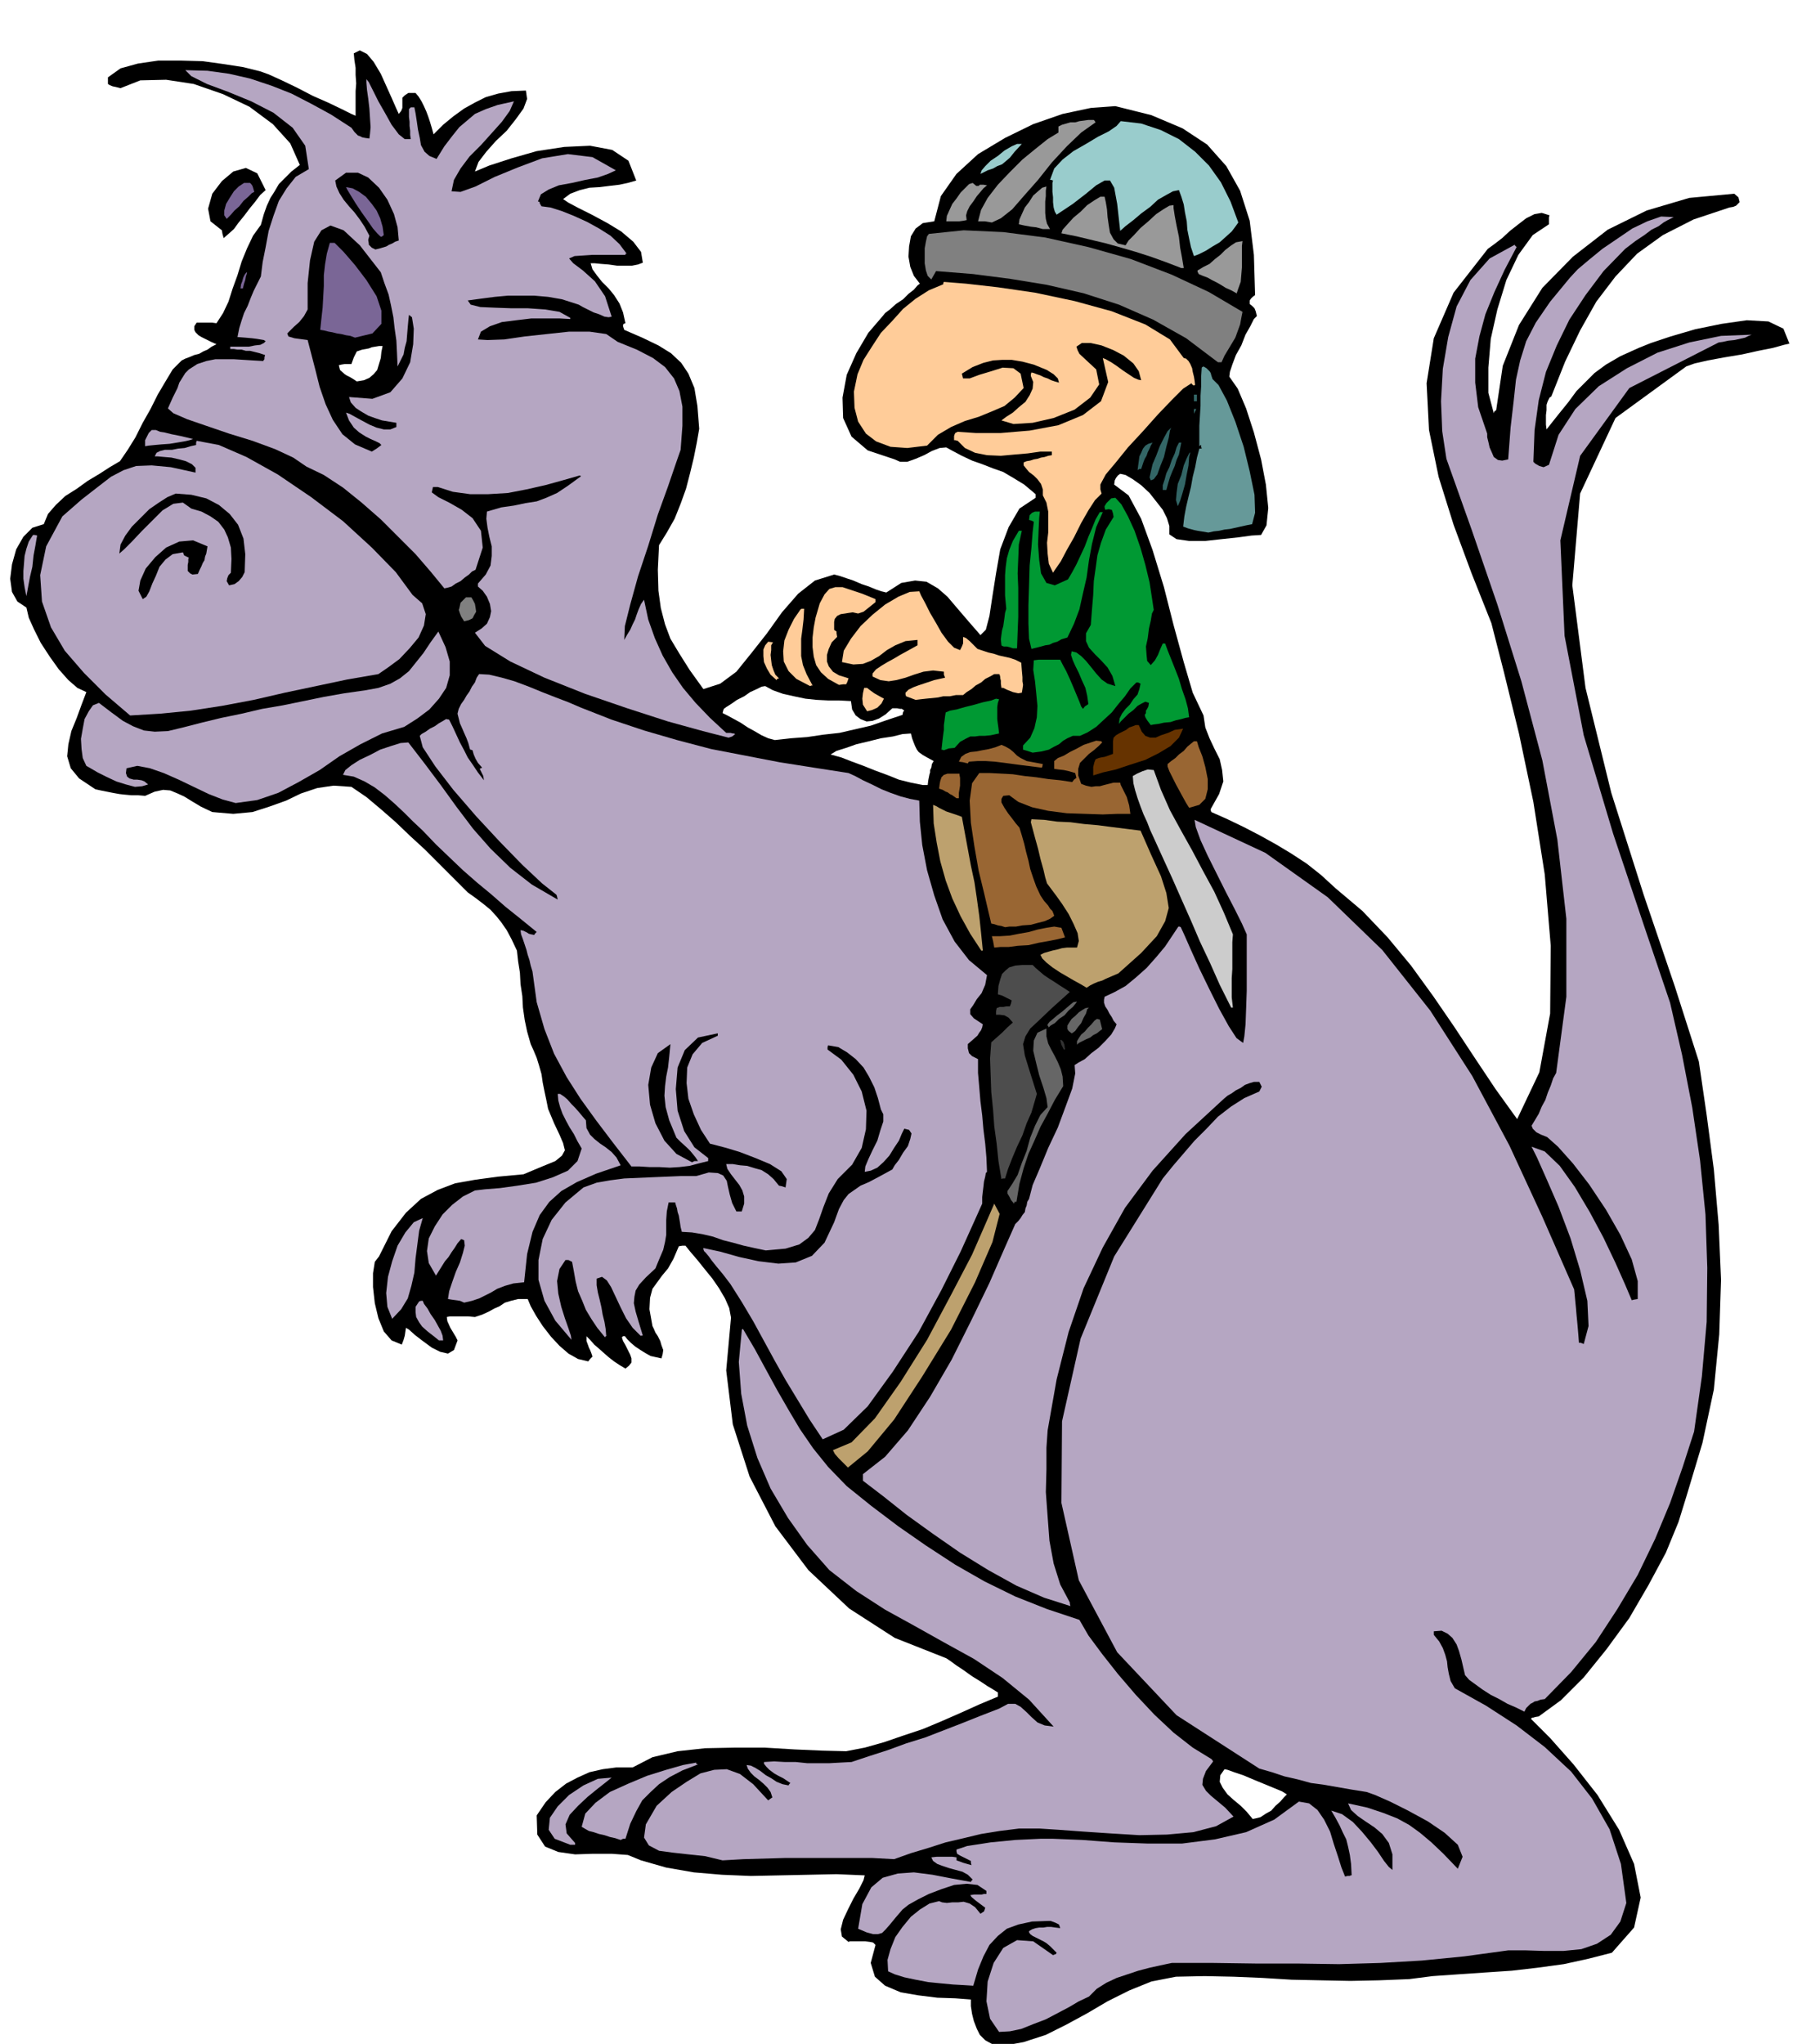 <svg xmlns="http://www.w3.org/2000/svg" width="490.455" height="550.653" fill-rule="evenodd" stroke-linecap="round" preserveAspectRatio="none" viewBox="0 0 3035 3408"><style>.brush1{fill:#000}.pen1{stroke:none}.brush2{fill:#b5a6c2}.brush3{fill:#bda16e}.brush4{fill:#666}.brush8{fill:#963}.brush10{fill:#093}.brush11{fill:#fc9}.brush12{fill:gray}.brush14{fill:#366}.brush15{fill:#7a6696}.brush16{fill:#999}.brush17{fill:#9cc}</style><path d="m1669 3412-15-4-11-6-9-9-5-10-5-13-3-12-2-13v-11l-26-2-30-1-32-4-29-5-26-11-17-15-7-23 8-30-4-4-5-1-8-1h-26l-2 1-11-9-2-12 4-16 8-17 9-18 10-17 7-14 2-8-47-2-47 1-48 1-48 1-48-2-47-4-46-8-42-12-22-9-27-2h-31l-30 1-28-4-22-9-13-20-1-32 15-22 16-17 18-14 19-10 20-9 22-5 23-3h27l33-17 42-10 46-5 50-1h49l50 3 46 2 40 1 31-6 32-9 32-11 33-11 31-13 32-14 31-14 31-13v-7l-8-5-10-6-12-8-13-8-14-10-12-8-11-8-6-4-86-34-76-49-68-64-55-73-43-83-28-87-11-90 8-88-3-16-7-16-10-17-11-16-13-16-12-15-12-14-8-10h-5l-6 1-9 21-9 16-10 12-8 11-8 11-4 15-1 19 5 28 2 4 3 7 4 6 4 8 2 7 3 8-1 7-2 7-9-2-9-2-9-5-8-5-9-6-7-6-6-6-4-5h-3l-2 2 2 6 4 7 4 8 4 8 2 6v7l-4 5-6 5-10-6-9-6-9-7-8-7-9-8-7-6-7-8-6-6v8l3 8 1 3 2 4 2 5 2 6-4 4-3 4-17-4-16-9-15-13-14-15-14-18-11-17-9-16-5-12h-16l-12 3-10 3-9 6-9 4-9 5-11 5-12 4-11-1h-31l-5 1 1 7 5 11 3 5 3 5 3 5 3 6-6 16-10 6-13-3-14-7-15-11-13-10-10-9-5-3-1 6-1 7-2 7-3 8-17-7-13-15-9-22-6-25-3-27v-23l3-19 7-9 21-42 24-31 25-23 28-15 29-11 34-6 37-5 43-4 31-13 22-9 11-9 5-9-3-12-6-14-9-19-10-24-3-15-3-14-3-15-2-14-4-14-4-13-5-12-5-11-6-21-4-19-3-21-1-19-3-20-1-19-3-19-2-18-9-19-8-15-9-13-8-10-10-11-11-9-13-10-14-10-24-24-24-24-24-24-24-22-24-23-24-21-25-21-25-17-30-2-27 4-27 9-25 12-28 10-28 9-32 3-35-3-19-9-15-9-13-8-11-5-12-5-12-1-14 3-16 7-12-1h-11l-11-1-9-1-11-2-10-2-10-2-9-2-27-18-14-17-6-20 2-20 5-22 9-22 8-22 8-21-15-7-15-13-16-18-15-21-15-23-11-22-9-20-4-17-15-10-9-16-3-22 3-24 7-25 12-21 15-15 19-6 7-17 13-15 16-15 19-12 18-13 20-12 17-11 17-10 13-19 13-21 12-24 13-23 12-24 13-22 12-20 15-15 6-3 8-3 7-3 8-2 7-4 7-3 7-5 8-4-9-4-8-4-8-4-5-3-5-5-2-4v-6l4-6h26l7 1 11-17 9-19 7-22 8-22 7-23 9-22 10-21 13-18 5-18 5-14 6-13 7-11 7-12 10-10 11-11 14-11-16-36-29-32-39-29-44-21-49-17-46-7-43 1-33 13-8-2-5-1-5-2-3-2v-11l21-15 29-8 34-5h37l37 1 36 5 32 5 28 7 14 5 22 10 25 12 27 14 25 11 23 11 16 8 7 3v-41l1-13-1-14v-12l-2-13-1-11 10-5 12 6 11 13 12 20 9 20 9 20 7 16 5 11 4-5 2-5v-17l4-4 6-4h12l5 6 5 8 4 8 4 9 3 8 3 9 3 10 3 11 16-16 17-14 18-13 18-10 18-9 21-6 22-4 24-1 2 14-6 16-13 18-15 19-18 17-16 18-13 17-6 16 24-10 37-12 42-12 46-7 43-2 37 7 27 18 13 33-14 4-14 3-17 2-16 2-17 1-16 4-16 6-12 9 9 6 17 9 22 11 26 14 23 14 20 17 13 17 3 18-8 3-10 2h-25l-14-2-13-1-10-1h-7l3 10 8 11 8 10 11 11 9 11 9 14 6 15 4 18-3 1-1 2v2l2 6 30 13 27 13 21 13 17 16 12 18 10 24 5 30 3 38-4 23-5 25-6 25-7 27-9 25-10 25-13 23-13 21-2 41 1 35 4 29 7 27 9 24 15 25 17 27 23 32 28-9 27-20 25-31 26-33 25-35 27-31 28-22 32-10 8 2 12 4 12 4 14 6 12 4 12 5 9 3 8 2 25-16 23-4 19 2 19 11 16 14 17 20 18 21 20 23 9-9 6-23 5-33 6-38 7-40 14-37 18-31 27-18v-6l-19-16-18-11-17-10-17-6-18-7-17-6-17-8-17-9-9-5-11 1-13 5-13 7-14 6-14 5h-12l-9-4-45-15-27-23-14-31-1-34 7-38 16-36 20-34 24-28 4-5 8-6 10-9 12-8 9-9 9-7 6-7 4-3-10-13-6-15-3-17 1-17 3-17 8-13 12-9 19-3 11-42 26-37 36-33 45-27 47-23 49-17 47-10 41-3 60 15 52 22 41 27 32 36 23 41 16 50 7 57 2 67-4 3-3 3-2 3v6l4 3 4 4 2 5 2 8-5 5-6 12-8 14-7 18-9 16-6 16-4 12-1 8 14 20 14 33 13 40 12 45 8 42 4 39-3 29-9 16-16 1-22 3-28 3-27 3h-27l-21-3-12-8v-14l-4-13-7-14-11-14-11-14-14-13-14-10-12-7-9-2-4 3-3 4-2 4-1 7 24 18 21 39 19 52 19 62 16 63 17 62 15 51 18 38 3 20 7 18 8 17 9 18 4 18 2 19-7 21-14 25v2l1 3 27 12 27 13 27 14 27 15 25 15 26 17 24 19 24 22 45 38 42 44 39 47 37 51 35 51 35 53 34 51 36 50 37-78 18-98 1-113-10-119-19-121-24-114-25-102-21-82-33-83-30-81-25-80-16-78-4-78 12-75 33-76 57-73 11-8 13-10 13-12 14-11 13-10 14-7 12-2 13 4-1 3v12l-27 18-24 33-20 42-15 49-11 49-4 48v42l9 34 1-3 3-2 11-74 27-68 39-62 51-52 58-45 65-32 71-21 75-7 7 6 2 8-3 3-3 3-5 2-6 1-60 20-51 26-43 31-36 38-32 42-27 48-25 52-23 58-3 2-3 6-2 6v9l-1 8v16l1 8 19-24 17-21 14-19 15-15 15-15 19-14 24-14 31-14 20-8 33-11 41-12 44-9 42-6 36 2 25 12 10 25-9 2-18 5-25 5-27 6-30 5-27 5-22 5-14 5-118 86-59 126-13 153 22 171 43 175 54 170 52 153 40 125 13 89 12 91 8 92 4 92-3 91-9 92-19 89-27 90-13 42-21 51-29 54-32 55-38 52-38 47-38 38-37 27-6 1-3 1h-2l-2 2 32 32 39 44 40 51 36 58 25 57 11 56-11 50-37 42-39 10-41 9-44 6-43 5-45 3-44 3-43 3-39 5-50 2-48 1-50-1-48-1-49-3-48-2-48-1-48 1-41 8-37 15-36 18-34 20-35 19-34 17-37 12-38 7zm-130-2103h8l1-8 1-5 1-5 1-3v-4l2-4 1-6 3-5-11-6-7-4-7-5-3-4-3-6-2-5-3-8-2-8-14 1-16 4-20 3-20 5-21 5-17 6-16 5-10 6 18 5 18 7 19 7 20 8 19 7 20 8 20 5 20 4zm-247-75 27-3 27-2 27-4 27-3 26-6 26-6 26-9 27-9 1-5 2-2-4-3h-3l-5-1h-8l-11 10-11 7-11 4-10 1-10-4-8-6-6-10-2-14-19-1h-18l-20-1-19-2-19-4-18-4-17-6-13-7-6 1-8 4-11 5-10 7-12 6-10 7-8 5-4 3-1 3-1 4 8 4 11 6 11 6 12 8 11 6 12 7 11 5 11 3zm797 1799 5-1 8-2 9-6 9-5 7-8 8-7 6-7 5-5-8-5-12-5-17-7-17-7-19-8-15-5-11-4-5-1-7 10-1 11 5 10 8 11 10 9 12 10 10 10 10 12z" class="pen1 brush1"/><path d="m1666 3388-15-22-6-29 2-33 10-31 16-25 23-13 27 2 33 23 5-2 1-2-6-6-5-5-6-5-5-3-6-3-6-3-6-3-4-3-2-3v-2l5-3 6-2 6-1h7l6-1h7l7 1 8 1-2-6-6-3-8-3h-3l-28 1-23 5-19 7-15 12-14 15-10 19-9 22-8 27-16-1-18-1-21-2-20-2-21-4-19-4-16-5-11-5-1-19 5-18 8-20 12-17 14-17 15-12 16-10 16-4 5 2 8 1 9-1h10l9-1 10 3 9 6 9 11 6-4 2-6-8-6-8-6-7-6-2-3 6-1h13l4-1h4v-5l-15-10-18-2-21 2-21 7-21 8-18 9-16 9-10 8-12 14-9 11-7 8-6 6-7 2h-8l-11-3-14-6 7-41 15-28 19-16 25-7 27-2 31 4 31 6 33 6 1-2 2-2-8-8-9-5-11-3-11-3-12-4-8-3-7-5-3-6 9-1h26l7 1v5l3 1 8 3 7 2 7 2-1-4v-3l-6-3-6-3-6-3-5-3-1-4v-3l18-6 20-3 19-3 21-2 20-2 21-1 21-1h21l49 2 53 4 56 2h57l55-7 52-12 47-21 41-30 17 3 14 11 11 16 10 20 6 20 7 21 6 19 6 15 4-1h4l1-1h2l-1-19-2-15-3-14-3-12-6-12-5-11-7-13-7-12 18 6 18 13 15 16 15 18 12 16 10 15 8 10 6 5v-26l-6-19-11-15-13-11-15-10-13-9-11-10-5-11 32 7 27 9 23 9 20 11 18 13 19 16 20 19 24 25 8-20-8-20-22-20-28-19-33-18-30-15-25-11-14-5-25-4-23-4-23-4-22-3-22-6-22-5-21-7-21-6-138-89-99-105-64-120-29-129 1-136 31-138 56-137 81-130 17-21 18-21 18-21 20-20 19-20 22-17 22-14 25-11 2-4 2-4-2-4-2-4h-9l-7 2-8 3-7 5-8 4-7 5-7 4-6 5-64 59-55 61-46 62-37 66-32 68-25 73-20 79-15 85-2 29v36l-1 38 3 41 3 40 7 38 11 35 16 30v2l1 4-44-14-46-20-47-26-47-29-46-32-43-31-39-31-34-26v-11l37-29 38-44 37-56 36-62 33-66 30-62 24-55 19-43 5-5 4-5 3-5 4-5 1-6 2-5 1-6 3-5 6-23 12-28 14-34 16-34 13-35 11-30 5-25-1-14 6-4 11-6 11-10 12-9 11-11 10-11 6-10 3-7-5-6-3-6-4-6-3-6-4-6-2-6v-5l1-5 17-8 18-10 17-14 18-16 16-18 15-18 12-18 10-15h2l2 1 6 13 11 25 14 31 17 35 16 32 16 29 13 20 11 8 2-11 2-20 1-27 1-29v-94l-8-18-12-24-15-29-15-30-15-30-12-26-8-22-2-12 118 55 104 74 91 88 80 101 70 109 62 116 55 119 53 121 1 10 1 11 1 10 1 12 1 10 1 11 1 12 1 13h3l5 2 8-30-2-42-12-51-16-53-20-53-20-46-16-36-9-18 22 8 25 24 25 35 25 42 23 43 20 42 16 36 11 26 4-1 6-1v-30l-10-36-19-41-24-42-28-42-27-35-25-28-18-16-10-4-8-4-6-6-2-5 6-10 6-10 5-12 6-11 4-12 5-12 4-12 5-9 17-127v-130l-15-132-25-132-35-132-40-128-43-125-42-118-7-46-2-50 3-54 9-53 14-51 23-44 32-36 42-23v1l3 3-20 38-17 37-15 37-10 37-7 37v40l5 41 15 44v6l2 8 2 9 4 9 3 7 7 5 7 1 10-2 4-53 5-43 4-37 7-32 10-32 16-31 24-35 33-40 13-14 19-16 22-18 25-17 25-17 25-12 23-8 21 1-4 2-6 3-7 4-8 6-12 6-12 9-15 10-17 13-36 37-30 40-27 41-21 43-18 44-12 47-7 50-2 53 3 3 7 4 7 2 9-4 16-50 28-43 39-38 47-30 51-26 53-17 53-11 51-2-5 2-6 3-9 2-9 2-10 1-9 2-7 1-4 2-145 74-82 113-33 141 7 159 32 166 49 164 51 152 44 130 20 87 17 88 13 88 9 90 3 89-1 90-8 91-13 92-19 59-21 60-25 60-29 60-34 57-36 55-41 50-44 45-7 1-5 2-5 1-3 2-4 2-3 3-4 4-3 6-14-7-14-6-14-8-14-7-14-9-11-8-11-8-7-8-3-13-3-13-4-14-4-11-7-11-8-7-10-5-13 1v6l9 11 6 11 4 11 3 11 1 10 2 11 3 12 7 12 52 29 51 33 47 36 44 41 35 45 29 51 19 58 9 65-10 31-16 22-23 15-26 9-30 3h-31l-32-1h-29l-73 10-71 7-69 4-69 2-69-1h-69l-71-1h-70l-19 4-18 4-19 5-18 6-18 6-17 8-16 10-13 13-17 8-17 10-19 10-19 10-21 8-20 8-19 4-18 1z" class="pen1 brush2"/><path d="m1205 3102-29-7-28-3-27-3-22-3-17-9-8-13 3-22 18-31 25-23 25-17 23-14 23-6 21-1 22 8 22 17 25 27 4-3 3-2-3-9-5-7-7-7-7-6-8-6-6-6-5-7-2-6 7 1 8 4 8 5 9 7 9 5 9 6 10 4 10 2 1-2 2-2-6-4-6-4-8-4-7-4-8-6-5-5-4-5v-3l17-1 18 1h18l19 2h37l18-1 19-1 30-10 31-10 30-11 32-10 31-12 31-12 30-12 31-12 15-8h12l9 5 10 9 8 8 10 9 12 5 15 2-41-45-44-36-48-32-49-27-50-28-49-27-48-31-45-35-37-42-32-45-29-49-22-51-17-54-10-53-4-53 5-53v-1l2-1 20 34 19 35 18 33 19 33 19 32 22 32 25 31 31 32 41 33 45 34 46 32 49 32 49 28 51 25 53 21 54 18 15 26 23 31 26 33 30 35 31 33 32 30 32 25 31 19 1 1 2 3-12 16-5 13-1 10 6 10 8 8 12 10 12 10 14 15-29 16-38 10-44 4-46 1-49-3-45-3-41-3-31-2h-35l-32 4-31 5-29 7-30 7-28 9-30 9-28 10-37-2h-144l-35 1-35 1-35 2zm-254-26-26-10-10-15 2-20 13-19 19-19 24-16 24-11 23-2-10 8-14 11-16 13-16 15-14 15-7 16 2 15 14 16v3h-8z" class="pen1 brush2"/><path d="m1035 3068-9-3-9-2-9-3-9-2-9-3-8-2-7-4-5-3 6-22 17-18 24-18 31-14 31-13 32-10 28-8 22-4v2l3 1-26 10-21 11-18 12-14 13-14 14-10 18-10 21-8 25h-4l-4 2z" class="pen1 brush2"/><path d="m1414 2447-8-8-8-8-6-7-3-6 31-13 39-40 43-61 44-70 40-75 35-67 24-55 13-30 9 17-12 47-29 67-40 79-48 78-47 72-44 53-33 27z" class="pen1 brush3"/><path d="m1372 2400-22-33-20-33-20-33-18-32-18-33-18-33-19-32-19-30-13-17-10-12-8-10-5-7-5-6-3-3-1-3v-2l28 6 32 9 32 7 33 4 29-2 27-11 21-22 16-34 8-22 8-15 8-10 10-7 10-7 14-6 17-9 22-12 4-7 7-9 7-12 8-11 4-12 2-9-4-6-8-2-4 8-5 12-8 12-8 13-10 11-10 9-11 5-10 2 1-9 5-12 7-15 8-16 5-17 5-15v-12l-4-8-5-19-6-18-9-18-9-15-13-14-14-11-15-9-17-3-1 3v4l23 17 20 25 14 28 8 32-1 31-7 31-16 28-24 24-15 24-9 23-7 20-7 18-11 13-15 11-23 7-33 3-19-4-18-4-18-5-16-4-17-6-17-4-18-3-17-1-2-8-1-7-1-6-1-6-2-6-1-6-2-6-1-4h-11l-3 15-1 14v25l-2 12-3 13-6 14-7 17-16 15-11 12-6 10-2 10-1 11 3 14 5 17 7 23h-3v1l-14-14-11-16-9-18-8-17-8-17-7-11-8-6-9 3v11l2 12 3 12 3 13 2 12 3 12 2 12 1 12h-1l-1 2-13-16-10-15-9-15-6-15-7-16-4-16-3-17-3-16-6-3h-5l-10 15-4 20 2 21 5 22 6 19 6 17 4 12 1 7-27-32-18-33-10-35v-33l7-35 15-32 23-29 30-25 22-8 23-4 23-3 23-1 23-1 24-1 24-1h26l21-6 15 1 9 4 6 9 2 10 3 13 4 14 7 14h9l4-13v-12l-3-10-5-9-7-9-7-9-6-9-2-8h11l12 2 12 1 13 4 11 3 11 7 9 8 9 11 5 1 6 2 2-14-9-13-19-12-24-10-26-10-23-7-19-5-8-2-15-23-12-26-9-26-3-26 1-26 9-22 16-19 26-12v-4l-33 7-22 21-12 29-3 36 3 36 11 34 17 27 23 18v5l-16 4-15 4-17 2-16 1-18-1h-16l-16-1h-14l-31-40-28-37-26-36-23-36-21-39-16-41-13-45-7-51-3-10-2-9-3-9-2-8-3-9-3-9-3-8-1-7 5 1 4 2 2 1 3 2 4 1 5 1 1-2 3-3-27-22-25-20-24-21-23-19-24-21-22-21-23-22-22-23-16-15-15-15-16-15-16-14-17-13-17-10-18-8-18-3 4-8 10-8 14-9 17-8 17-9 18-6 16-5 13-1 27 35 27 36 26 36 28 37 29 33 33 32 36 28 43 25-1-5-1-3-24-19-33-31-38-39-39-42-38-44-30-39-21-32-5-19 3-3 7-4 7-5 8-4 7-5 7-4 5-3 5 1 6 12 6 13 6 13 7 13 6 12 9 13 8 12 10 13-1-7-2-4-2-4-2-4 2-1 2-1-7-8-4-7-3-7-2-7-3-1h-1l-3-11-3-8-4-9-3-7-4-9-2-8-2-8 2-8 4-8 5-7 4-7 5-7 4-8 5-7 3-8 4-6 17 1 21 5 21 6 24 9 22 9 23 9 21 8 21 9 51 20 54 18 55 16 57 15 57 11 57 11 57 9 58 9 11 5 13 7 15 7 16 8 15 6 17 6 15 4 16 3 1 35 4 39 8 42 12 42 14 40 20 37 24 31 30 25-3 16-6 14-8 10-6 10-5 7v8l6 7 15 10-1 5-2 5-3 4-3 5-8 7-8 7v7l2 8 2 2 3 3 4 2 6 3v23l2 23 2 24 3 24 2 23 3 24 2 23 1 24-2 2-1 6-2 8-1 9-1 8-1 9v11l-13 29-23 51-32 64-38 70-43 66-42 58-40 39-35 16zm-640-165-10-8-9-7-9-8-5-7-5-9-1-8v-9l6-9 3-1h3l2 5 6 8 5 9 7 10 5 9 5 9 3 8 1 8h-7zm-78-36-8-20-2-23 3-27 7-26 9-26 13-22 14-17 15-7-6 21-3 23-3 23-2 24-5 22-6 21-11 18-15 16z" class="pen1 brush2"/><path d="m774 2172-7-3-7-1-7-1-6-1 2-13 5-15 6-17 7-16 5-16 3-12-1-9-5-2-6 7-5 8-5 7-5 8-6 7-5 8-5 8-5 8-12-21-3-20 3-21 10-20 13-20 16-16 18-14 20-10 17-2 25-2 29-4 31-5 28-9 25-11 16-16 7-21-7-12-6-12-7-11-6-11-6-12-4-11-3-11-1-11h4l6 4 6 5 7 8 6 6 7 8 5 6 6 7 1 13 6 11 7 7 10 8 9 6 10 8 8 9 7 13-41 14-32 14-26 15-20 18-16 22-12 28-9 37-5 47-18 2-14 4-13 5-10 6-10 5-10 5-12 4-13 3z" class="pen1 brush2"/><path d="m1691 2007-5-6-3-6-3-5v-4l8-12 9-15 7-20 8-20 6-22 8-20 9-18 12-13-2-15-5-17-7-21-5-20-5-21 1-17 6-13 15-7v13l3 12 5 10 6 11 5 10 5 12 3 12 1 16-14 23-12 23-12 22-10 23-10 22-8 24-7 26-5 30h-3l-1 3z" class="pen1 brush4"/><path d="m1670 1966-5-30-3-29-4-29-2-28-3-29-1-28-1-28 2-27 9-8 9-8 9-9 9-8-7-8-7-4-8-1h-6v-6l1-5 5-2h6l5-1h6l2-5 1-5-8-4-4-2-4-2-7-2 1-14 3-11 3-9 6-6 6-5 10-3 12-1h17l5 5 7 6 7 6 9 6 8 5 9 6 8 5 9 6-30 27-21 20-15 14-8 13-4 13 3 19 8 26 12 38-4 14-5 17-8 18-7 20-9 19-8 19-7 18-5 16h-4l-2 1z" class="pen1" style="fill:#4d4d4d"/><path d="m1154 1938-26-14-20-22-15-29-9-31-3-33 5-29 11-24 21-15-2 21-2 18-3 15-2 16-1 16 2 19 6 22 12 29 7 7 11 10 5 5 5 6 4 5 4 6h-6l-4 2z" class="pen1 brush1"/><path d="m1774 1750-4-8-2-8h2l3 3 2 5 1 8h-2z" class="pen1" style="fill:#333"/><path d="M1796 1742v-6l3-5 4-6 6-5 5-6 6-6 5-6 4-3h1l4 1 2 8 2 8-4 3-5 4-6 3-5 4-7 3-6 3-6 3-3 3zm-9-19-5-4-2-3v-6l3-5 4-6 6-5 6-6 6-4 5-3 6-1-3 3-2 7-4 7-4 9-5 6-5 7-4 3-2 1zm-38-10-2-3v-2l3-4 6-5 7-6 8-6 7-6 7-6 5-4 6-1-2 3-5 6-7 6-7 8-9 6-7 7-7 4-3 3z" class="pen1 brush4"/><path d="m2053 1680-19-38-16-36-17-36-15-35-16-36-15-34-16-35-15-33-6-13-5-13-6-13-5-13-5-14-4-13-3-12-1-12 7-4 9-4 9-3 10 1 12 33 15 34 18 33 19 34 18 34 19 35 16 35 15 36-1 13v45l-1 15v32l2 17h-3z" class="pen1" style="fill:#ccc"/><path d="m1812 1647-10-6-11-6-12-7-12-7-12-8-10-8-7-7-3-6 6-3 7-2 7-2 9-2 7-2 8-1h17l3-11-2-13-7-16-8-16-11-17-10-14-9-12-6-8-3-10-3-13-5-18-4-17-5-18-4-15-3-11 1-5 21 1 22 3 22 1 23 3 23 2 23 3 24 3 24 3 18 41 16 35 9 28 4 25-6 22-14 25-26 28-38 34-7 3-7 3-7 3-6 3-7 2-7 3-6 3-6 4zm-175-61-19-29-16-29-14-30-11-30-9-32-6-31-5-32-1-31 5 2 5 3 6 3 6 3 6 2 6 2 6 2 8 3 5 27 5 27 5 27 6 28 4 27 4 29 3 28 3 30h-2v1z" class="pen1 brush3"/><path d="m1658 1580-2-11-2-8h14l16-1 15-3 17-3 14-4 15-3 13-2 12 2 3 8 3 8-12 3-15 3-17 3-17 4-18 1-15 2h-14l-10 1zm18-34-6-2-6-1-6-2-5-1-5-21-7-30-9-37-7-40-6-40-2-37 4-29 12-17h18l19 1 19 1 20 3 19 2 20 3 20 2 20 3 3-4 4-3-1-4-1-4-10-3-9-2-9-1-7-1v-13l6-5 10-4 10-6 12-6 11-6 12-4 9-3 9 1v1l1 1-6 6-8 7-8 6-8 8-7 7-3 10v11l5 14 8 3 9 2 7-1h7l7-2 8-2 8-2h11l1 4 3 6 3 6 4 8 2 7 2 7 1 7 1 7h-21l-25 1-30-1-30-1-31-4-27-6-23-9-15-11-10 1-3 5v6l5 9 6 9 7 9 6 8 6 7 4 13 4 14 3 13 4 15 3 14 5 15 5 14 7 15 6 9 7 8 3 5 4 4 2 5 1 3-7 5-9 4-12 3-11 3-14 1-11 2h-11l-7 1zm307-199-5-8-5-9-6-11-6-11-6-12-5-10-3-8v-4l6-5 7-5 6-6 8-6 6-7 6-5 5-4h5l3 10 6 15 5 18 4 20v17l-4 16-10 10-17 5z" class="pen1 brush8"/><path d="m393 1339-22-6-23-9-25-12-25-12-25-11-23-8-21-4-18 4-1 8 2 6 4 3 7 2h6l7 1 5 2 6 5-10 3-12 1-15-4-16-5-17-8-14-7-12-7-7-4-6-13-2-15-1-17 3-17 3-16 7-13 7-10 10-4 21 16 19 14 17 9 18 7 18 2 22-1 25-6 31-8 33-8 34-7 34-8 35-6 34-7 34-7 34-6 35-5 22-4 20-7 16-9 15-12 12-15 12-15 12-18 13-18 12 26 7 24v23l-6 21-12 18-16 18-20 15-22 14-37 11-36 18-35 20-33 23-35 20-34 18-35 12-36 5z" class="pen1 brush2"/><path d="m1595 1331-7-5-4-2-4-3-3-1-5-3-6-2 1-8 1-5 2-6 4-4 6-2h20v2l1 5v13l-1 6-1 6v9h-4z" class="pen1 brush8"/><path d="M1823 1293v-14l2-8 2-5 5-2 4-1 6-1 6-2 8-3v-21l1-6 4-4 5-3 6-3 6-3 5-4 6-2 5-2h5l5 11 6 7 8 3h9l9-4 12-4 11-5 14-2-7 15-14 14-20 12-22 11-25 8-24 8-22 5-16 5z" class="pen1" style="fill:#630"/><path d="m1737 1280-16-2-16-2-15-2-15-2-16-2-15-1h-14l-14 1-1 1-1 2-8-2-7-1 4-8 7-5 8-3 10-1 10-2 11-2 11-3 10-4 7 3 7 4 6 5 6 6 6 4 10 5 11 2 16 3-1 5-1 1z" class="pen1 brush8"/><path d="m1722 1255-9-3-7-2v-7l12-13 7-16 4-18 1-19-2-21-2-20-3-19 1-16 8-1h36l4 8 6 11 6 13 6 14 5 12 5 12 3 8 3 4 3-4 6-4-2-14-3-13-6-13-5-12-6-12-4-9-3-9 1-6 8 2 8 6 8 8 9 11 8 10 9 10 10 7 13 4-5-17-8-14-11-12-10-10-10-11-5-11v-13l8-14 2-26 2-24 1-23 3-21 3-22 6-21 8-22 13-21-1-6-1-3-1-3h-1l-4-1-6 1-1-4v-2l3-5 4-4 4-4 7-1 10 11 11 20 11 24 10 29 8 28 7 29 4 26 3 20-3 6-2 12-3 13-2 16-3 14 1 14 1 10 6 7 7-8 5-9 4-10 4-9h4l4 11 6 15 6 15 7 18 5 17 6 17 4 15 2 15-6 1-7 2-9 2-9 3-11 1-9 2-8 1-5 1-6-8-3-5-1-4 2-3v-4l2-3 2-4 1-6-6-2-6 3-7 4-7 7-8 6-7 7-6 6-3 4 1-9 4-8 6-8 7-7 6-9 7-8 3-9 2-9-4-2h-3l-10 10-9 13-11 13-11 14-13 12-13 12-14 9-13 6h-12l-9 4-7 4-7 6-8 4-9 5-12 3-15 2zm-148-4-3-1h-1l1-9 1-9 1-8 1-7v-8l1-7 1-8 1-6 7-3 11-2 14-4 16-4 14-4 14-3 8-3 5 1-2 6-1 7v20l1 8 1 7 1 9-14 3-10 1h-9l-7 1h-8l-8 4-9 5-9 10-10 1-8 3z" class="pen1 brush10"/><path d="m1215 1230-43-11-58-16-68-22-70-24-68-27-57-27-42-26-17-22 11-7 9-8 5-11 2-10-2-12-5-12-7-10-8-7v-5l13-15 8-15 2-16v-16l-4-16-3-15-2-15 1-12 24-7 21-3 19-4 19-3 16-6 18-8 18-12 22-16-2-1h-1l-28 8-29 8-31 7-31 6-33 2h-30l-29-4-25-8h-8l-2 9 11 8 18 9 21 12 18 14 14 21 3 28-12 37-6 3-5 5-7 5-7 6-8 4-7 5-7 2-5 1-23-28-25-29-29-29-29-29-32-28-31-25-32-21-29-14-22-15-30-14-38-14-39-12-38-13-32-11-23-10-9-8 4-9 4-9 4-8 4-8 3-9 5-8 5-8 6-6 14-9 15-5 15-3h31l16 1 16 1 17 1 1-2 1-1v-3l1-4-9-3-8-2-8-2h-7l-7-2h-7l-6-1h-6v-4h31l10-2 9-1 6-3 3-3-3-2-6-1-6-1-8-1-11-1-13-1 3-15 4-13 4-12 6-12 5-13 5-12 6-12 6-12 3-24 5-25 5-27 8-25 9-25 13-21 15-19 22-13-6-39-21-30-32-25-37-19-39-16-35-13-26-13-10-10 37 1 36 5 35 8 36 12 33 13 33 17 33 18 34 22 5 7 6 6 3 1 4 2 5 1 7 1 1-8 1-11-1-15-1-16-2-17-2-14-1-12v-6l4 5 7 14 9 18 12 21 10 18 12 16 10 8h10l-1-7v-7l-1-8v-7l-1-8v-13l3-3h6l2 10 2 13 2 14 3 14 2 12 6 11 8 7 12 5 13-21 13-17 12-15 13-11 13-11 18-8 20-7 27-6-7 16-13 18-17 19-18 20-19 19-15 20-11 19-4 19 15 1 25-9 32-16 39-16 40-15 43-7 41 5 39 22-13 6-17 6-21 4-22 5-22 4-17 7-13 8-5 12h1l2 1v2l3 5 15 2 19 6 20 8 22 10 20 11 19 12 15 14 12 16h-2v2h-56l-29 2-9 4 7 8 16 12 20 18 17 25 11 34-5 1-7-1-9-4-9-3-10-5-8-4-7-4-3-1-25-8-23-4-23-2h-44l-22 2-23 3-22 3 5 7 16 4 23 1 28 1h28l29 2 24 4 18 10v2l-18-1h-47l-25 3-24 3-20 7-15 9-5 13 16 1 28-1 34-5 37-4 37-4h34l28 4 19 13 32 13 27 14 20 15 15 19 9 21 5 26v32l-3 40-8 23-13 38-17 47-16 52-17 51-13 47-9 36-1 23 5-9 5-8 4-9 4-8 3-9 3-8 4-9 5-7 7 33 11 31 13 29 16 28 18 26 21 25 24 25 27 25h7l4 1h2l2 1-5 4-6 2z" class="pen1 brush2"/><path d="m217 1193-41-35-36-36-32-37-23-39-15-43-3-44 10-48 27-50 32-28 27-21 22-17 21-11 21-7 26-1 32 3 41 9v-8l-6-6-10-5-11-3-13-3-12-1-11-1h-5l3-6 6-3 8-2h12l10-2 11-1 10-3 9-2v-4l1-3 37 7 46 20 52 29 56 38 53 40 48 44 40 41 28 38 16 14 6 18-3 19-9 20-15 18-17 18-19 14-16 11-52 9-52 11-52 11-52 12-53 10-52 8-51 5-50 3z" class="pen1 brush2"/><path d="m1446 1186-7-11-1-10 1-9 2-9h5l5 4 7 5 7 4 9 5-4 8-7 7-9 4-8 2zm81-19-8-3-8-3-1-3v-3l5-5 8-4 8-3 9-3 9-3 9-3 9-2 9-2-2-5v-5l-18-2-16 2-16 5-14 5-15 4-13 2-14-2-13-6v-5l6-7 9-6 10-6 11-6 10-6 11-6 9-5 9-5v-9l-20 2-17 7-14 8-13 10-14 8-13 5-16 1-19-4 3-19 12-20 16-21 20-19 21-17 22-13 19-8 16-1 3 7 7 13 8 16 10 17 9 16 11 15 10 10 10 4 3-6 2-5v-11l5 2 6 5 6 6 7 7 9 3 9 3 9 2 9 3 9 2 9 2 9 3 10 5 1 13 1 11v7l1 6-1 7-1 6-6 1-9-2-5-2-5-2-6-3h-3l-1-7v-5l-1-4v-2l-1-4-1-1h-8l-7 4-8 4-7 6-9 5-7 6-8 5-6 5h-12l-10 2h-11l-9 2-10 1-10 1-9 1-8 1zm-176-23-23-12-13-13-8-16-1-17 2-18 7-18 9-18 11-16 2-1h4l-1 18-2 17-2 15v29l3 15 6 15 10 19h-2l-2 1z" class="pen1 brush11"/><path d="m1399 1142-18-10-12-11-8-12-4-14-2-16v-16l2-17 3-16 7-24 8-15 8-9 10-3h12l15 5 18 6 22 9v5l-10 8-10 8-9 3-9-2-7 1-6 1-7 1-6 3-4 5-1 5v13l1 1 3 2v3l1 6-9 9-5 11-3 10v11l3 8 7 9 10 6 16 5-2 6-2 4h-5l-7 1zm-104-8-10-9-6-10-5-11-1-10v-11l3-7 5-6 8 1-3 5v8l-1 8 1 9 1 8 3 9 3 7 6 6-3 1-1 2z" class="pen1 brush11"/><path d="m1720 1082-4-17-1-25v-31l1-32 1-34 3-30 2-26 2-17-4-2-4-1 1-8 4-4 5-2h8l-1 10-1 20-1 25 2 26 3 22 9 16 14 4 22-10 7-12 7-13 7-15 7-15 6-16 6-14 6-15 7-12h5l-11 25-7 28-5 27-4 29-6 26-6 27-9 24-11 23-10 3-7 4-7 2-6 3-7 1-7 2-8 2-8 2zm-31-1-6-2-4-1h-5l-3-1-1-1-1-10 1-8 1-7 2-7 1-7 1-7 1-8 2-7-2-22v-34l1-13 2-15 4-14 6-15 10-17h5l-5 23-1 24-1 24 1 24v49l-1 25-1 27h-7z" class="pen1 brush10"/><path d="m774 1036-5-8-2-5-2-6 1-3 2-9 9-9h9l3 5 3 6 1 6 1 7-3 5-3 6-6 3-8 2z" class="pen1 brush12"/><path d="m238 999-7-14 3-17 9-20 16-19 18-16 22-10 23-2 24 10-1 6-1 6-2 5-1 6-3 5-2 5-3 6-3 7-9 1-4-2-4-4v-10l1-5v-5l1-2-6-3-2-1-1-3-1-2-17 3-12 9-10 12-6 15-6 13-5 13-5 9-6 4z" class="pen1 brush1"/><path d="m44 994-3-15-2-14v-13l1-12 1-13 3-12 4-12 7-11h3l4 1-1 5-2 12-3 16-2 19-4 17-3 16-2 11-1 5z" class="pen1 brush2"/><path d="m382 976-4-7 1-5 2-5 4-4 1-23-1-19-5-17-6-13-10-13-13-9-15-8-17-5-14-10-16 2-18 11-17 17-18 18-16 17-13 13-8 7 2-15 8-15 11-15 14-14 15-15 16-11 14-9 14-6 26 2 25 6 21 11 18 15 14 18 9 23 3 26-1 30-4 8-6 7-7 5-9 2z" class="pen1 brush1"/><path d="m1756 955-7-15-2-17-1-18 2-17v-35l-3-15-6-12v-10l-3-9-6-8-6-6-8-6-5-6-4-5v-5l5-2 6-1 6-2 6-1 6-2 6-1 6-2 6-1v-6h-19l-21 3-23 2-22 2-23-1-20-4-17-8-12-12-4-1h-2v-7l1-3 1-2 4-2 30 2h42l48-4 48-9 41-17 30-23 12-32-9-40 5 2 9 5 9 6 11 8 9 6 9 6 7 3 5 1-4-15-9-13-16-13-17-9-20-8-18-4h-15l-9 6 2 6 3 6 28 26 5 25-15 22-26 20-35 14-35 8-32 2-20-6 8-6 11-7 10-9 11-9 7-11 5-11 1-11-4-10v-3l1-3 4 1 5 2 6 2 6 3 6 2 6 3 6 2 7 2-2-7-7-7-8-5-3-2-22-9-19-5-18-3h-15l-16 1-16 4-18 7-18 11 2 8h11l16-6 20-6 19-6 18 1 12 9 5 24-15 16-17 14-21 9-22 9-23 7-23 10-22 13-18 18-33 4-28-2-24-9-17-13-13-20-6-23-1-27 6-29 10-24 14-22 15-23 19-20 18-20 21-17 22-14 24-10v-2l1-2 37 3 53 6 62 9 66 14 62 17 56 22 41 25 23 31 4 1 4 4 3 5 3 7 1 6 2 8 1 6 1 8h-1l-1 1-3-2-1-2-14 9-19 19-23 24-25 28-25 27-21 26-16 19-7 13-2 4v8l2 7-11 11-11 17-12 21-12 24-12 21-10 19-9 13-4 6z" class="pen1 brush11"/><path d="m2015 888-6-1-6-1-6-1-5-1-11-3-8-3 2-17 3-16 4-17 4-16 3-17 4-16 3-16 4-15h4l-1-3v-3l-2 1-1 1v-34l1-17 1-16v-17l1-16v-16l1-15 1-1 2-1 5 3 4 4 1 1 2 3 1 4 2 6 10 10 14 26 14 35 14 42 10 41 8 39 1 30-5 19-10 2-9 2-9 2-9 2-9 1-9 2-9 1-9 2z" class="pen1" style="fill:#699"/><path d="m1964 844-3-10 1-12 2-15 6-15 4-16 5-12 4-8 2-2-2 8-1 14-3 15-3 17-4 14-4 13-3 7-1 2zm-25-27v-8l3-9 3-11 5-10 4-12 5-11 3-10 4-8h4l-2 10-2 10-4 9-3 10-4 9-4 10-3 10-3 11h-6zm-20-16-2-5 2-9 3-13 6-14 6-16 7-14 6-11 6-6-2 5-2 12-4 15-4 17-6 15-5 14-6 8-5 2zm-22-17 1-8 1-7 1-8 3-6 3-7 4-5 5-3 7-2-3 5-2 5-3 6-2 6-3 5-2 5-2 6-2 6h-3l-3 2z" class="pen1 brush14"/><path d="m620 753-28-12-21-17-16-24-12-26-10-29-7-28-7-27-6-23-22-3-10-3-2-5 4-4 7-7 9-8 8-10 6-11v-44l4-38 7-31 12-19 15-8 22 8 27 25 35 45 6 18 7 19 4 18 4 20 2 18 3 21 1 20 1 23 5-10 5-10 2-11 3-11 1-12 1-12 1-11 1-9 5 4 3 19-1 26-5 30-13 27-20 23-30 11-39-3 3 9 8 9 9 6 12 7 11 4 12 4 12 2 12 2v7l-10 4h-11l-12-3-12-5-13-7-11-6-9-5-6-2 5 13 8 12 9 8 11 7 8 4 9 4 6 3 3 3-8 6-8 5z" class="pen1 brush1"/><path d="M242 744v-10l3-6 3-6 5-5h7l7 3 7 1 12 3 15 3 21 5-6 2-9 2-12 2-12 2-14 1-11 1-10 1-6 1z" class="pen1 brush2"/><path d="M1991 690v-8h4l-3 6-1 2zm0-21v-11h5v11h-5z" class="pen1 brush14"/><path d="m595 636-6-4-5-3-6-3-3-2-8-7-2-8 4-1 6-1h11l4-11 5-10 9-3 11-2 5-2 6-1 6-1h6l-2 10-1 10-3 10-3 10-6 7-7 6-9 4-12 2z" class="pen1" style="fill:#fff"/><path d="m2031 604-53-40-55-31-57-25-59-19-61-14-61-10-62-8-62-5-4 7-4 7-6-6-3-9-2-12v-25l2-11 2-9 3-4 58-6 66 3 70 9 72 16 71 20 68 26 62 29 56 33-2 10-2 11-4 11-4 11-6 10-6 10-6 10-5 11h-6z" class="pen1 brush12"/><path d="m592 563-8-3-7-1-8-2-7-1-8-2-6-1-8-2-6-1 2-19 2-18 1-18 1-18v-18l2-18 3-18 5-18h8l15 15 19 22 19 25 17 27 8 24v22l-15 16-29 7z" class="pen1 brush15"/><path d="m2062 489-9-5-9-4-8-5-7-4-8-4-7-4-8-3-7-3-2-4v-2l10-6 10-5 9-8 9-7 8-8 9-7 9-6 11-2-1 8v36l-1 12-1 12-4 11-3 9v-1z" class="pen1 brush16"/><path d="m401 481 1-7 2-5 1-4 1-3 2-4 3-4 1 1-2 6-1 6-2 6-2 8h-4z" class="pen1 brush15"/><path d="m1970 447-26-10-25-9-25-8-24-7-25-7-25-6-25-6-25-5 2-6 8-9 10-11 12-10 11-11 12-8 10-6h7l2 9 2 12 1 13 2 14 2 12 6 11 7 7 13 3 5-8 9-9 11-12 13-11 13-12 12-8 10-6 7-1v5l2 13 3 16 4 19 2 18 3 16 2 12 1 6h-4z" class="pen1 brush16"/><path d="m1991 427-5-15-3-14-3-15-1-14-3-15-2-13-4-13-4-11-10 2-11 6-14 8-13 12-15 11-13 11-13 10-9 8-5-45-5-27-7-12h-9l-14 8-17 14-22 17-27 18-3-5-2-7-1-9v-8l-1-9v-15l1-4-3-1h-2l7-19 14-15 18-14 21-12 20-12 18-9 13-9 7-8 34 4 33 11 30 15 27 21 23 23 20 28 16 32 13 35-5 7-6 8-10 9-10 9-12 7-11 7-12 6-8 3z" class="pen1 brush17"/><path d="m626 416-6-3-3-3-2-2v-2l-1-6 2-7-8-15-8-12-9-12-9-10-9-11-7-11-5-11-2-10 18-13h20l17 8 18 17 14 20 11 24 6 22 2 22-6 2-5 3-5 2-5 3-10 3-8 2zm-253-19-2-7-1-6-19-15-4-21 7-25 16-21 19-16 21-6 19 9 14 28-9 8-9 12-9 11-9 12-9 11-8 11-9 8-8 7z" class="pen1 brush1"/><path d="m634 394-5-5-7-8-9-13-10-14-10-15-8-13-6-10-2-4 11 2 11 6 11 8 10 12 8 11 6 13 4 14 2 14-4 3-2-1z" class="pen1 brush15"/><path d="m1739 382-11-3-9-1-11-2-9-2 1-8 4-9 5-11 7-9 7-11 8-7 7-6 7-2-1 7v9l-1 9v19l1 10 2 8 5 9h-12zm-85-11-6-1-6-1h-11l5-19 11-20 17-22 20-21 21-21 22-18 20-16 18-11v-10l6-3 7-2 7-2h8l7-2 8-1 7-1h9l1 1 2 3-24 17-24 23-25 27-23 29-23 26-20 23-19 15-15 7zm-62-2h-14l1-9 4-9 5-11 7-9 7-10 8-8 6-6 6-2 6 5h4l2-2h6l6 1-6 5-5 6-6 7-6 9-6 8-4 8-2 7 1 8-5 1-7 1h-8z" class="pen1 brush16"/><path d="m378 365-4-6v-8l3-11 6-10 7-11 8-8 9-6h10l2 2 2 3 1 3 2 7-4 2-6 6-8 7-7 9-8 7-6 7-5 5-2 2z" class="pen1 brush15"/><path d="m1635 290 2-6 6-7 9-9 12-8 11-9 12-7 9-4h8l-12 13-8 10-7 6-6 5-8 3-7 4-9 3-12 6z" class="pen1 brush17"/></svg>
